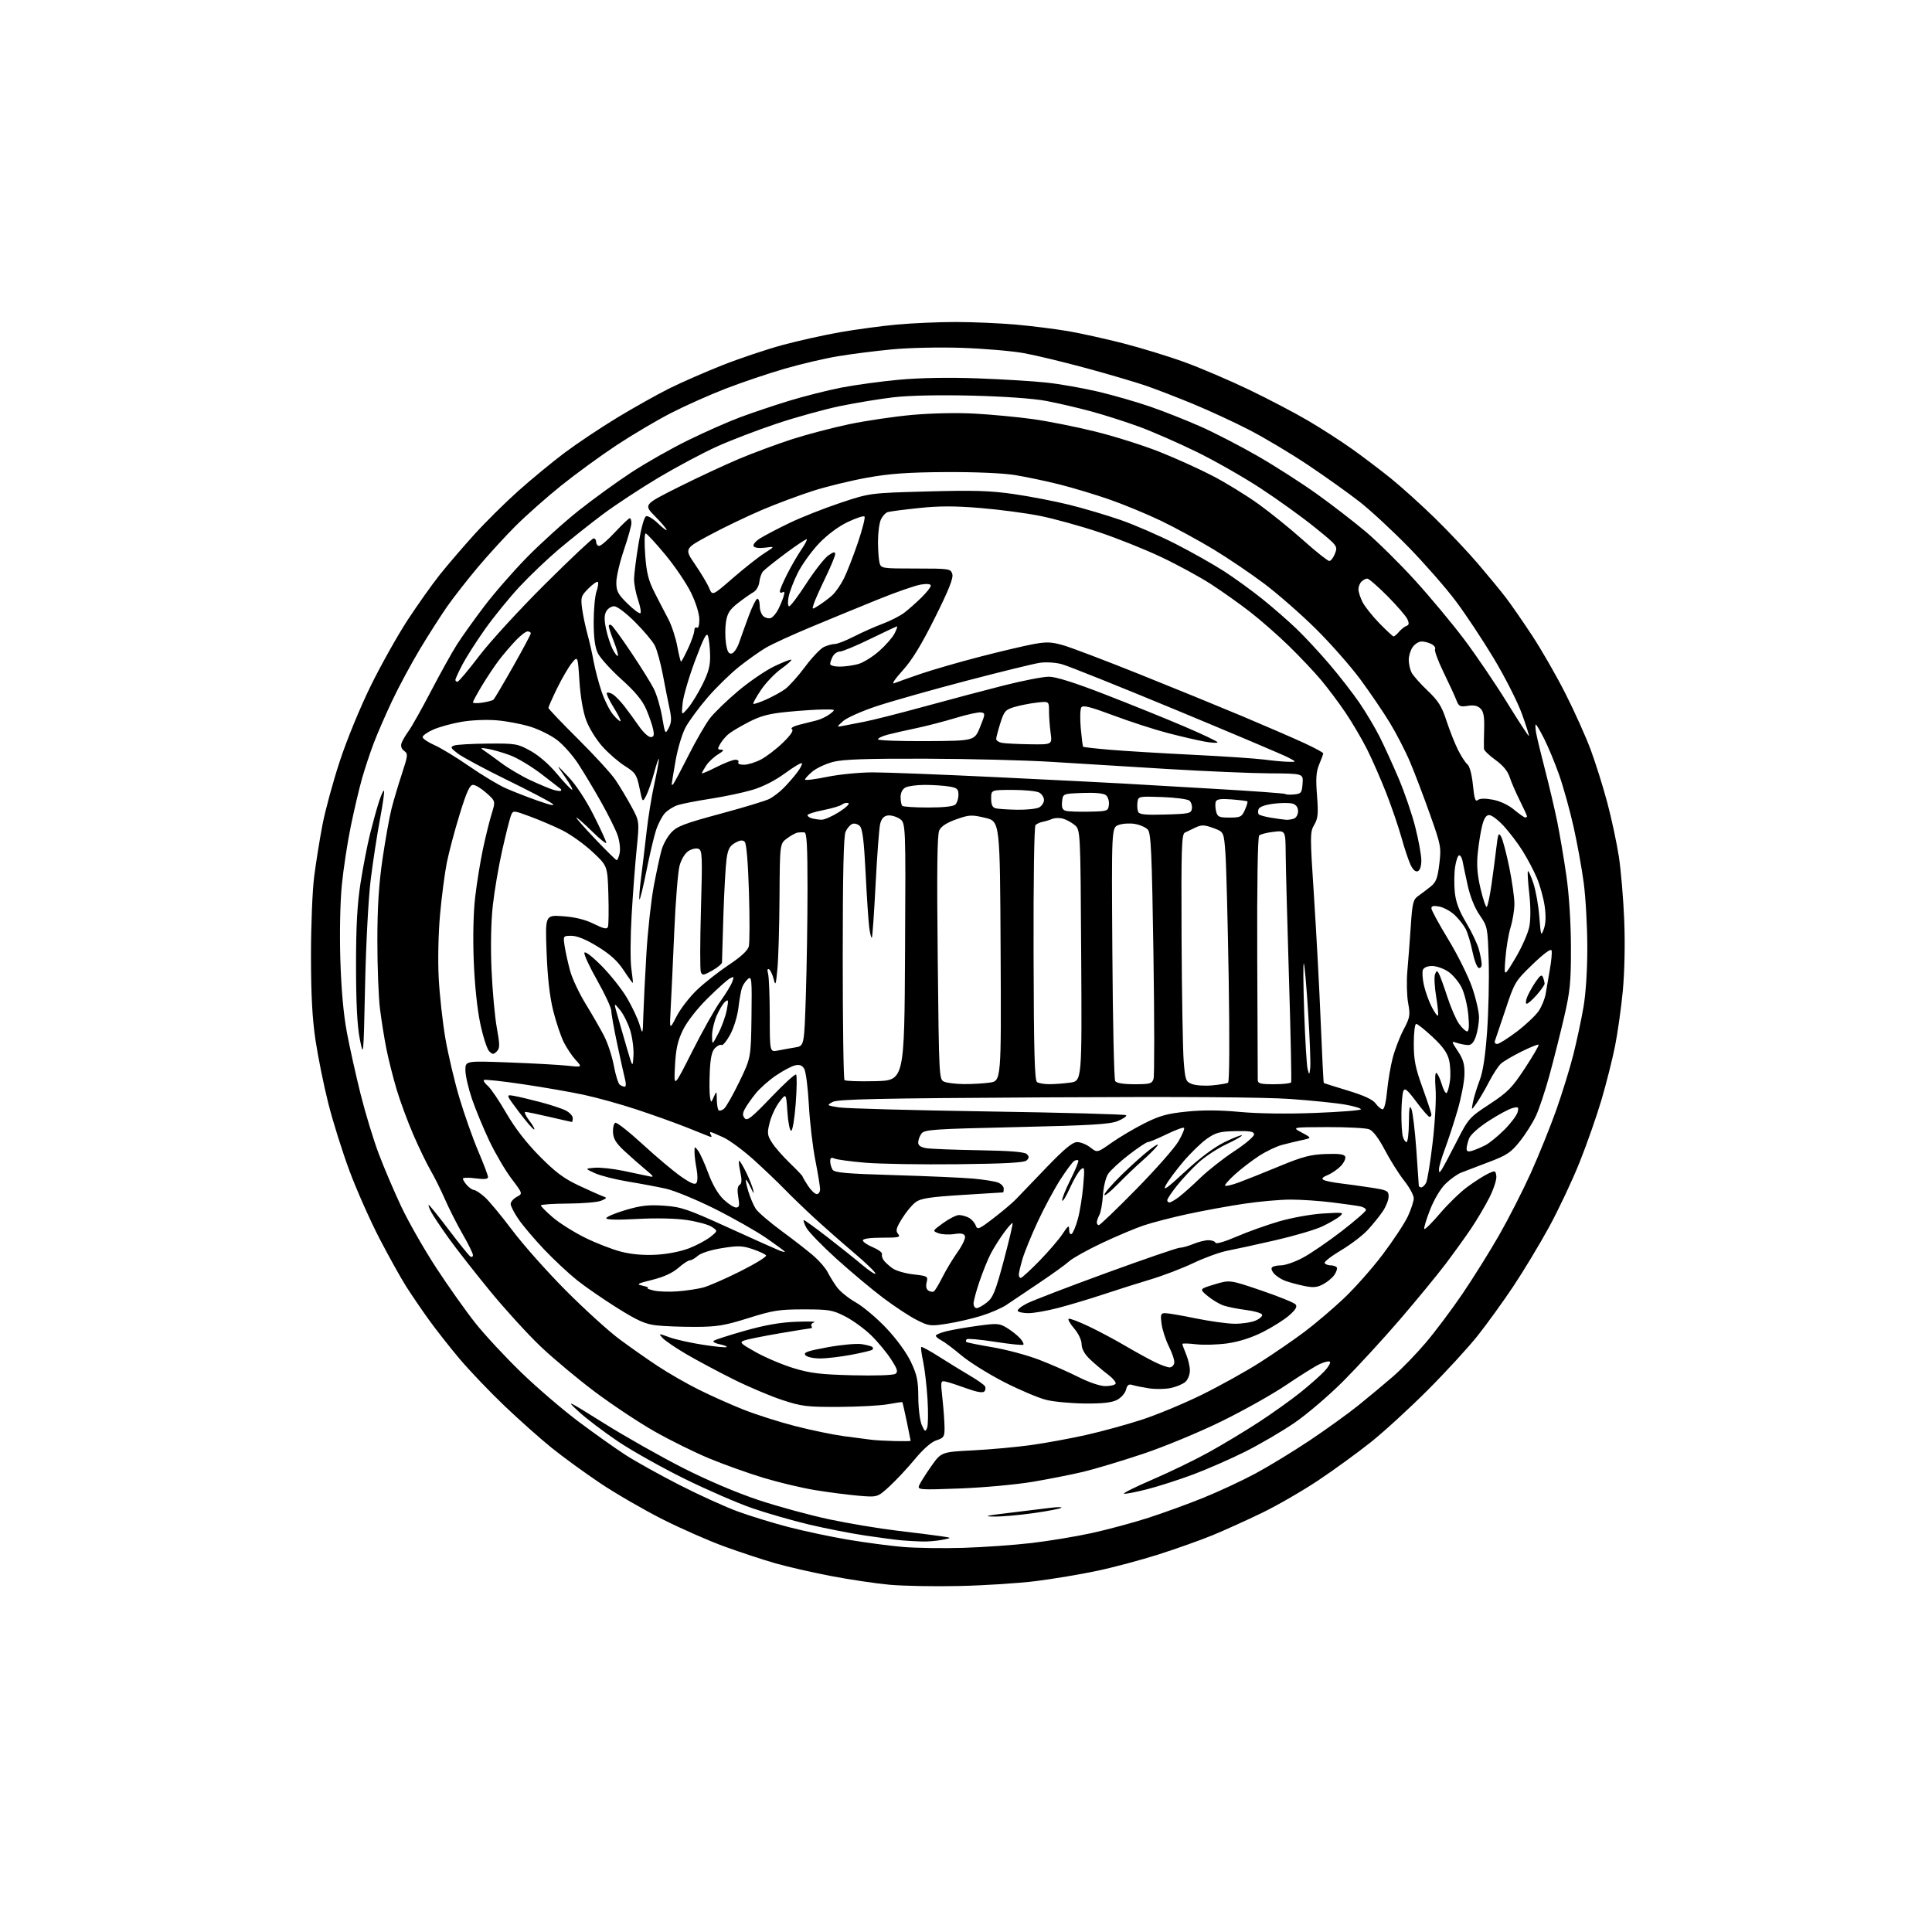 <?xml version="1.0" encoding="UTF-8" standalone="no"?>
<svg 
  version="1.1" 
  xmlns="http://www.w3.org/2000/svg" 
  xmlns:xlink="http://www.w3.org/1999/xlink" 
  xmlns:svg="http://www.w3.org/2000/svg"
  xmlns:rdf="http://www.w3.org/1999/02/22-rdf-syntax-ns#"
  xmlns:cc="http://creativecommons.org/ns#"
  xmlns:dc="http://purl.org/dc/elements/1.1/"
  viewBox="0 0 768 768"
  width="768"
  height="768"
>
<style>svg {background-color: white; }</style>"
<path stroke="none" fill="black" fill-rule="evenodd" d="M381.50,630.46C371.60,630.69 359.00,630.46 353.50,629.95C348.00,629.44 337.55,627.88 330.27,626.48C322.99,625.09 313.09,622.82 308.27,621.45C303.45,620.07 294.39,617.09 288.14,614.82C281.89,612.56 270.70,607.64 263.28,603.89C255.86,600.14 244.77,593.72 238.64,589.62C232.51,585.51 223.82,579.19 219.32,575.56C214.81,571.93 206.33,564.38 200.45,558.77C194.58,553.16 186.54,544.73 182.59,540.04C178.64,535.34 173.15,528.35 170.39,524.50C167.62,520.65 163.64,514.80 161.53,511.50C159.42,508.20 154.66,499.65 150.94,492.50C147.22,485.35 141.82,473.20 138.95,465.50C136.08,457.80 132.27,445.65 130.48,438.50C128.68,431.35 126.41,420.10 125.42,413.50C124.13,404.86 123.63,395.48 123.62,380.00C123.61,368.18 124.18,354.00 124.88,348.50C125.58,343.00 127.06,333.77 128.16,328.00C129.26,322.23 132.38,310.75 135.10,302.50C137.90,294.00 143.24,281.00 147.44,272.50C151.50,264.25 158.07,252.55 162.02,246.50C165.98,240.45 171.73,232.35 174.79,228.50C177.86,224.65 184.00,217.49 188.44,212.58C192.87,207.68 200.78,199.84 206.00,195.18C211.22,190.51 219.55,183.65 224.50,179.94C229.45,176.23 238.88,169.94 245.45,165.96C252.03,161.98 261.32,156.78 266.10,154.39C270.89,152.01 280.36,147.87 287.15,145.18C293.94,142.49 304.68,138.89 311.00,137.17C317.32,135.46 327.68,133.15 334.00,132.05C340.32,130.94 350.45,129.58 356.50,129.02C362.55,128.46 373.12,128.00 380.00,128.00C386.88,128.01 397.68,128.48 404.00,129.05C410.32,129.62 419.54,130.78 424.49,131.62C429.43,132.46 439.33,134.65 446.49,136.48C453.65,138.32 464.68,141.70 471.01,144.01C477.33,146.31 488.80,151.22 496.50,154.91C504.20,158.61 514.83,164.18 520.12,167.30C525.41,170.41 533.28,175.49 537.62,178.59C541.95,181.68 548.88,186.93 553.00,190.26C557.12,193.59 564.93,200.63 570.34,205.91C575.75,211.18 583.50,219.39 587.56,224.14C591.62,228.89 596.61,234.95 598.64,237.61C600.67,240.27 605.36,247.04 609.05,252.65C612.75,258.26 618.70,268.62 622.27,275.68C625.85,282.73 630.36,292.77 632.31,298.00C634.25,303.23 637.22,312.68 638.91,319.00C640.60,325.32 642.67,335.00 643.52,340.50C644.36,346.00 645.33,357.48 645.66,366.00C646.03,375.32 645.79,386.48 645.08,394.00C644.42,400.88 643.02,410.77 641.97,416.00C640.92,421.23 638.51,430.74 636.63,437.15C634.74,443.56 630.84,454.70 627.96,461.91C625.08,469.12 619.63,480.69 615.86,487.62C612.08,494.55 605.64,505.23 601.55,511.36C597.46,517.49 591.07,526.33 587.36,531.00C583.64,535.67 574.73,545.38 567.55,552.57C560.37,559.76 550.22,569.06 545.00,573.23C539.77,577.40 530.39,584.23 524.14,588.40C517.90,592.57 507.78,598.42 501.65,601.39C495.52,604.36 486.68,608.36 482.00,610.28C477.32,612.20 467.75,615.61 460.72,617.86C453.68,620.10 442.60,623.07 436.07,624.44C429.55,625.82 418.66,627.65 411.86,628.50C405.06,629.36 391.40,630.24 381.50,630.46zM383.00,615.29C390.98,615.04 403.12,614.18 410.00,613.38C416.88,612.58 427.68,610.80 434.00,609.41C440.32,608.03 450.45,605.30 456.50,603.35C462.55,601.39 472.45,597.79 478.50,595.33C484.55,592.88 493.77,588.58 499.00,585.77C504.23,582.97 513.90,577.08 520.50,572.68C527.10,568.27 535.88,561.95 540.00,558.63C544.12,555.31 550.30,550.16 553.73,547.19C557.16,544.22 563.07,538.12 566.86,533.64C570.66,529.16 577.24,520.37 581.49,514.10C585.74,507.83 592.25,497.41 595.95,490.94C599.65,484.48 605.30,473.41 608.49,466.35C611.68,459.28 616.24,447.99 618.63,441.26C621.01,434.52 624.07,424.62 625.42,419.26C626.77,413.89 628.58,405.45 629.43,400.50C630.39,395.01 630.99,385.64 630.98,376.50C630.97,368.25 630.33,356.76 629.56,350.97C628.79,345.18 626.96,335.09 625.49,328.55C624.02,322.01 621.46,312.80 619.80,308.08C618.13,303.36 615.47,296.91 613.87,293.75C612.28,290.59 610.76,288.00 610.51,288.00C610.26,288.00 610.31,289.46 610.62,291.25C610.93,293.04 612.52,299.63 614.15,305.90C615.78,312.17 617.95,321.40 618.98,326.40C620.00,331.41 621.65,341.12 622.64,348.00C623.75,355.73 624.44,366.61 624.47,376.50C624.50,390.54 624.16,393.97 621.72,404.50C620.19,411.10 617.57,421.45 615.92,427.50C614.26,433.55 611.86,440.75 610.60,443.50C609.34,446.25 606.46,450.82 604.20,453.66C600.62,458.16 599.04,459.22 591.80,461.95C587.23,463.68 582.28,465.57 580.80,466.15C579.31,466.73 576.55,468.70 574.66,470.54C572.61,472.53 570.11,476.73 568.45,480.95C566.93,484.83 565.91,488.25 566.20,488.53C566.49,488.82 569.32,486.00 572.49,482.28C575.66,478.55 580.56,473.81 583.38,471.75C586.20,469.68 589.85,467.35 591.50,466.57C594.38,465.21 594.51,465.25 594.82,467.57C594.99,468.90 593.73,472.75 592.02,476.13C590.30,479.50 587.04,485.01 584.77,488.38C582.50,491.75 577.92,498.10 574.60,502.50C571.27,506.90 563.14,516.79 556.52,524.49C549.91,532.18 539.77,543.21 534.00,549.00C528.23,554.79 519.41,562.31 514.41,565.71C509.41,569.11 500.65,574.22 494.94,577.08C489.23,579.93 479.99,583.98 474.41,586.08C468.83,588.17 460.56,590.84 456.03,591.99C451.50,593.15 447.34,593.95 446.80,593.77C446.26,593.59 451.37,591.05 458.16,588.13C464.94,585.21 475.00,580.34 480.50,577.30C486.00,574.26 494.95,568.87 500.39,565.32C505.83,561.77 513.25,556.47 516.89,553.55C520.53,550.63 524.82,546.84 526.43,545.13C528.04,543.42 529.04,541.71 528.66,541.33C528.29,540.95 526.42,541.39 524.51,542.29C522.60,543.20 516.65,546.93 511.27,550.57C505.90,554.21 494.30,560.72 485.50,565.03C476.60,569.39 462.79,575.11 454.38,577.92C446.07,580.70 435.49,583.88 430.88,585.00C426.27,586.11 417.10,587.93 410.50,589.04C403.90,590.15 390.89,591.34 381.58,591.69C365.68,592.29 364.70,592.22 365.34,590.56C365.71,589.59 367.85,586.18 370.09,582.99C374.15,577.19 374.15,577.19 386.83,576.54C393.80,576.18 404.23,575.23 410.00,574.42C415.77,573.60 425.52,571.82 431.65,570.44C437.79,569.07 447.69,566.36 453.65,564.43C459.62,562.50 470.35,558.06 477.50,554.55C484.65,551.05 495.11,545.24 500.75,541.65C506.39,538.05 514.40,532.55 518.56,529.42C522.71,526.30 529.71,520.36 534.10,516.22C538.49,512.09 545.52,504.16 549.70,498.60C553.89,493.05 558.37,486.25 559.65,483.50C560.93,480.75 561.98,477.53 561.99,476.34C562.00,475.15 560.28,472.00 558.18,469.34C556.08,466.68 552.63,461.20 550.51,457.16C548.02,452.42 545.81,449.50 544.26,448.91C542.95,448.41 535.49,448.02 527.68,448.04C513.50,448.09 513.50,448.09 517.50,450.23C521.50,452.37 521.50,452.37 517.50,453.22C515.30,453.69 511.72,454.56 509.54,455.14C507.36,455.73 503.31,457.67 500.54,459.46C497.77,461.25 493.48,464.53 491.00,466.76C488.52,468.98 486.73,471.04 487.01,471.33C487.29,471.62 489.77,471.03 492.51,470.02C495.25,469.01 502.49,466.12 508.59,463.59C517.75,459.80 520.95,458.95 526.96,458.74C532.25,458.54 534.38,458.83 534.75,459.79C535.03,460.51 534.25,462.17 533.03,463.47C531.80,464.77 529.46,466.40 527.81,467.08C525.70,467.95 525.21,468.53 526.16,469.05C526.90,469.45 529.98,470.07 533.00,470.43C536.02,470.79 541.54,471.55 545.25,472.13C551.47,473.10 552.00,473.37 552.00,475.64C552.00,477.00 550.94,479.66 549.65,481.56C548.36,483.47 545.66,486.80 543.65,488.97C541.65,491.13 536.86,494.78 533.01,497.06C529.16,499.35 526.26,501.62 526.57,502.11C526.87,502.60 527.96,503.00 529.00,503.00C530.04,503.00 531.11,503.38 531.40,503.84C531.68,504.30 531.23,505.65 530.40,506.84C529.56,508.04 527.52,509.71 525.86,510.57C523.44,511.82 521.91,511.93 518.13,511.12C515.55,510.57 512.28,509.67 510.87,509.14C509.46,508.61 507.56,507.42 506.65,506.50C505.73,505.59 505.24,504.43 505.55,503.92C505.86,503.41 507.49,503.00 509.17,503.00C510.85,503.00 514.76,501.65 517.86,499.99C520.96,498.34 527.89,493.60 533.25,489.47C538.61,485.33 543.00,481.52 543.00,480.99C543.00,480.47 541.99,479.82 540.75,479.56C539.51,479.30 534.45,478.58 529.50,477.97C524.55,477.35 517.12,476.85 513.00,476.86C508.88,476.86 500.55,477.60 494.50,478.51C488.45,479.41 478.38,481.25 472.13,482.60C465.88,483.95 458.01,485.99 454.64,487.12C451.27,488.26 443.79,491.41 438.01,494.14C432.24,496.86 426.39,500.12 425.01,501.38C423.63,502.64 418.23,506.53 413.00,510.03C407.77,513.53 401.97,517.44 400.10,518.70C398.23,519.97 393.73,521.93 390.10,523.05C386.47,524.18 380.35,525.59 376.50,526.19C369.83,527.23 369.24,527.16 364.36,524.68C361.55,523.26 355.56,519.32 351.07,515.93C346.58,512.55 338.20,505.53 332.45,500.34C326.71,495.15 321.32,489.58 320.48,487.95C319.64,486.33 319.22,485.00 319.54,485.00C319.87,485.00 324.05,488.02 328.82,491.71C333.59,495.40 339.86,500.40 342.75,502.83C345.64,505.26 348.00,506.79 348.00,506.24C348.00,505.69 344.08,501.92 339.30,497.87C334.51,493.82 327.43,487.57 323.55,484.00C319.67,480.43 314.48,475.41 312.00,472.85C309.52,470.29 304.07,465.08 299.87,461.26C295.67,457.45 290.17,453.36 287.63,452.17C285.10,450.98 282.77,450.00 282.45,450.00C282.14,450.00 282.21,450.53 282.61,451.17C283.07,451.92 282.83,452.13 281.91,451.74C281.14,451.41 276.90,449.72 272.50,447.98C268.10,446.24 259.32,443.11 253.00,441.02C246.68,438.93 237.22,436.30 232.00,435.19C226.78,434.07 215.84,432.17 207.70,430.97C199.55,429.76 192.65,429.02 192.35,429.32C192.05,429.61 192.77,430.68 193.94,431.68C195.11,432.68 198.41,437.55 201.27,442.50C204.69,448.42 209.22,454.27 214.49,459.61C220.73,465.92 224.16,468.49 230.00,471.23C234.12,473.16 238.40,475.07 239.50,475.47C241.39,476.16 241.37,476.26 239.00,477.29C237.62,477.90 231.66,478.41 225.75,478.44C219.84,478.47 215.00,478.80 215.00,479.17C215.00,479.54 217.14,481.68 219.75,483.93C222.36,486.17 228.10,489.79 232.50,491.97C236.90,494.15 243.38,496.67 246.91,497.57C251.16,498.65 255.88,499.05 260.91,498.77C265.40,498.52 270.75,497.46 274.00,496.18C277.02,494.99 280.82,492.95 282.44,491.65C285.37,489.29 285.37,489.29 282.90,487.67C281.55,486.78 277.07,485.57 272.97,484.97C268.46,484.31 260.64,484.15 253.25,484.56C245.50,484.99 241.00,484.88 241.00,484.27C241.00,483.73 244.44,482.27 248.63,481.02C254.73,479.21 257.80,478.86 263.88,479.28C270.76,479.74 273.26,480.59 289.50,487.99C299.40,492.50 308.51,496.58 309.75,497.07C310.99,497.55 312.00,497.79 312.00,497.60C312.00,497.41 308.71,494.98 304.70,492.20C300.68,489.43 291.42,484.17 284.10,480.51C276.79,476.86 268.04,473.26 264.66,472.51C261.27,471.76 254.45,470.48 249.50,469.67C244.55,468.85 238.70,467.37 236.50,466.36C232.50,464.53 232.50,464.53 236.37,464.20C238.49,464.01 243.67,464.57 247.87,465.44C252.06,466.30 256.62,467.26 258.00,467.58C260.16,468.07 259.95,467.69 256.50,464.83C254.30,463.01 250.55,459.70 248.17,457.49C244.87,454.42 243.80,452.66 243.67,450.09C243.58,448.23 244.00,446.54 244.62,446.32C245.23,446.10 250.18,450.01 255.62,455.01C261.05,460.01 267.89,465.74 270.81,467.76C274.79,470.50 276.32,471.10 276.91,470.14C277.35,469.43 277.34,466.98 276.90,464.68C276.45,462.38 276.08,459.38 276.08,458.00C276.06,455.61 276.13,455.59 277.50,457.40C278.29,458.44 280.12,462.49 281.57,466.40C283.22,470.87 285.45,474.70 287.58,476.75C289.45,478.54 291.69,480.00 292.57,480.00C293.90,480.00 294.05,479.28 293.48,475.88C293.00,473.06 293.17,471.52 294.00,471.00C294.91,470.44 294.97,469.08 294.23,465.64C293.69,463.11 293.55,461.22 293.91,461.45C294.27,461.67 295.52,463.80 296.68,466.18C297.84,468.55 299.06,471.62 299.39,473.00C299.82,474.81 299.57,474.60 298.49,472.25C297.67,470.46 296.79,469.00 296.54,469.00C296.30,469.00 296.71,471.05 297.46,473.55C298.22,476.05 299.55,479.19 300.43,480.53C301.31,481.87 305.96,485.85 310.76,489.39C315.57,492.92 321.32,497.40 323.55,499.35C325.78,501.30 328.23,504.16 329.00,505.70C329.77,507.24 331.42,509.91 332.66,511.63C333.91,513.36 337.31,516.11 340.22,517.75C343.13,519.40 348.60,524.01 352.36,528.00C356.44,532.32 360.38,537.73 362.10,541.38C364.52,546.50 365.01,548.81 365.04,555.50C365.07,559.90 365.69,564.85 366.43,566.50C367.60,569.14 367.85,569.28 368.53,567.65C368.95,566.63 369.02,561.46 368.70,556.15C368.37,550.84 367.58,544.11 366.95,541.18C366.32,538.26 365.99,535.68 366.21,535.45C366.44,535.23 369.74,537.03 373.56,539.47C377.38,541.90 382.83,545.25 385.67,546.91C388.51,548.57 391.15,550.43 391.53,551.05C391.91,551.67 391.79,552.61 391.25,553.15C390.63,553.77 388.20,553.35 384.39,551.96C381.15,550.77 377.45,549.56 376.18,549.27C373.85,548.74 373.85,548.74 374.65,556.12C375.09,560.18 375.46,565.30 375.47,567.49C375.50,571.12 375.20,571.58 372.26,572.54C370.21,573.21 367.04,575.98 363.67,580.05C360.73,583.60 356.18,588.46 353.57,590.86C348.81,595.22 348.81,595.22 341.15,594.56C336.94,594.19 329.23,593.20 324.00,592.34C318.77,591.49 309.55,589.29 303.50,587.46C297.45,585.63 287.77,582.17 282.00,579.78C276.22,577.39 266.43,572.56 260.24,569.04C254.04,565.53 243.36,558.43 236.49,553.28C229.61,548.12 219.88,539.98 214.85,535.20C209.82,530.41 200.82,520.54 194.85,513.27C188.88,505.99 181.48,496.54 178.41,492.27C175.34,487.99 172.17,483.26 171.38,481.75C170.59,480.24 170.17,479.00 170.44,479.00C170.71,479.00 174.31,483.47 178.45,488.93C182.58,494.39 186.43,499.15 186.98,499.49C187.54,499.84 188.00,499.57 188.00,498.91C188.00,498.24 186.20,494.57 183.99,490.74C181.78,486.92 178.60,480.66 176.92,476.83C175.24,473.00 172.64,467.76 171.13,465.18C169.63,462.61 166.54,456.23 164.28,451.00C162.02,445.77 159.03,437.68 157.64,433.00C156.25,428.32 154.43,421.12 153.61,417.00C152.78,412.88 151.63,405.69 151.05,401.03C150.47,396.37 150.00,384.22 150.01,374.03C150.01,360.62 150.58,351.63 152.05,341.50C153.18,333.80 154.79,324.80 155.63,321.50C156.47,318.20 158.33,311.95 159.76,307.62C162.17,300.28 162.24,299.65 160.66,298.49C159.57,297.70 159.20,296.58 159.63,295.38C160.00,294.34 161.28,292.15 162.49,290.50C163.69,288.85 167.71,281.68 171.43,274.56C175.14,267.44 179.77,259.14 181.71,256.10C183.65,253.07 188.49,246.29 192.47,241.04C196.45,235.78 204.16,226.95 209.60,221.41C215.05,215.87 224.22,207.58 230.00,202.99C235.78,198.40 245.22,191.55 251.00,187.77C256.77,183.99 266.90,178.25 273.50,175.02C280.10,171.78 289.32,167.70 294.00,165.95C298.68,164.19 307.45,161.24 313.50,159.38C319.55,157.53 329.00,155.14 334.50,154.07C340.00,153.00 350.35,151.59 357.50,150.94C365.70,150.19 377.15,149.99 388.50,150.40C398.40,150.76 410.77,151.51 416.00,152.08C421.23,152.64 430.45,154.26 436.50,155.68C442.55,157.11 451.91,159.80 457.31,161.67C462.70,163.54 471.67,167.09 477.25,169.56C482.82,172.03 493.03,177.31 499.94,181.28C506.84,185.25 517.44,192.05 523.49,196.38C529.55,200.72 538.29,207.47 542.93,211.38C547.56,215.30 556.28,223.90 562.30,230.50C568.32,237.10 577.15,247.69 581.94,254.04C586.72,260.39 594.42,271.72 599.05,279.23C603.68,286.73 607.60,292.73 607.76,292.57C607.93,292.41 606.67,288.43 604.97,283.73C603.27,279.03 598.27,269.18 593.87,261.84C589.47,254.50 582.66,244.22 578.74,239.00C574.83,233.78 566.42,224.16 560.06,217.63C553.70,211.11 544.90,202.95 540.50,199.50C536.10,196.06 526.87,189.47 519.99,184.87C513.12,180.27 502.54,173.96 496.49,170.84C490.45,167.73 480.32,163.06 474.00,160.46C467.68,157.86 459.35,154.65 455.50,153.32C451.65,151.99 441.13,148.89 432.12,146.43C423.11,143.98 411.86,141.26 407.12,140.40C402.38,139.54 391.30,138.58 382.50,138.28C373.39,137.97 361.33,138.24 354.50,138.89C347.90,139.52 338.23,140.75 333.00,141.63C327.77,142.50 318.23,144.74 311.79,146.61C305.34,148.48 294.86,152.02 288.49,154.48C282.12,156.94 272.32,161.32 266.70,164.20C261.09,167.08 251.32,172.86 245.00,177.04C238.68,181.22 228.80,188.43 223.04,193.06C217.29,197.69 209.19,204.85 205.04,208.99C200.90,213.12 194.10,220.55 189.94,225.50C185.78,230.45 180.33,237.43 177.82,241.00C175.32,244.57 170.43,252.22 166.95,258.00C163.48,263.77 158.49,273.05 155.87,278.61C153.24,284.16 149.92,291.81 148.49,295.61C147.06,299.40 144.99,305.65 143.90,309.50C142.81,313.35 140.81,321.82 139.47,328.33C138.12,334.84 136.51,345.42 135.88,351.83C135.21,358.68 134.97,370.94 135.29,381.50C135.65,393.30 136.55,403.29 137.91,410.50C139.05,416.55 141.50,427.57 143.36,435.00C145.22,442.43 148.43,453.00 150.50,458.50C152.57,464.00 156.61,473.49 159.49,479.60C162.36,485.70 168.66,496.73 173.48,504.10C178.30,511.47 185.30,521.34 189.04,526.04C192.78,530.73 200.94,539.51 207.17,545.54C213.40,551.58 223.68,560.39 230.00,565.13C236.32,569.87 244.77,575.86 248.76,578.43C252.76,581.01 262.43,586.38 270.26,590.38C278.09,594.38 288.55,599.12 293.50,600.91C298.45,602.71 307.45,605.47 313.50,607.04C319.55,608.62 330.12,610.86 337.00,612.03C343.88,613.19 353.77,614.50 359.00,614.94C364.23,615.38 375.02,615.54 383.00,615.29zM366.50,612.77C364.30,612.71 360.70,612.51 358.50,612.32C356.30,612.13 349.77,611.27 344.00,610.41C338.23,609.55 328.10,607.57 321.50,606.00C314.90,604.42 304.77,601.51 299.00,599.52C293.23,597.53 281.17,592.30 272.22,587.89C263.27,583.49 251.34,576.80 245.72,573.03C240.10,569.26 233.03,563.88 230.00,561.09C224.78,556.27 225.29,556.51 240.00,565.71C248.53,571.05 262.70,579.07 271.50,583.53C281.33,588.52 292.96,593.45 301.66,596.34C309.45,598.92 322.10,602.36 329.78,603.99C337.45,605.61 349.53,607.63 356.62,608.47C363.70,609.30 371.52,610.29 374.00,610.66C378.50,611.33 378.50,611.33 374.50,612.11C372.30,612.54 368.70,612.84 366.50,612.77zM395.00,602.86C390.75,602.79 392.00,602.47 400.50,601.47C406.55,600.76 413.98,599.85 417.00,599.45C420.02,599.05 422.24,599.01 421.92,599.36C421.59,599.71 416.64,600.67 410.92,601.48C405.19,602.30 398.02,602.92 395.00,602.86zM355.75,572.85C359.19,572.93 362.00,572.89 362.00,572.75C362.00,572.61 361.30,569.14 360.44,565.02C359.58,560.91 358.79,557.47 358.69,557.37C358.59,557.28 356.02,557.65 353.00,558.20C349.98,558.75 341.20,559.23 333.50,559.26C320.79,559.32 318.72,559.07 311.00,556.54C306.32,555.01 297.55,551.29 291.50,548.28C285.45,545.26 277.04,540.77 272.81,538.29C268.57,535.81 264.34,532.92 263.39,531.88C261.70,530.01 261.75,530.00 266.08,531.58C268.51,532.47 274.52,533.81 279.44,534.57C284.36,535.33 288.59,535.74 288.85,535.48C289.11,535.23 287.87,534.72 286.10,534.37C284.32,534.01 283.24,533.40 283.69,533.00C284.13,532.61 289.68,530.81 296.00,529.02C304.08,526.73 310.18,525.65 316.50,525.42C321.45,525.23 324.71,525.32 323.74,525.61C322.77,525.91 322.23,526.57 322.55,527.08C322.86,527.58 322.80,528.00 322.42,528.00C322.04,528.00 316.40,528.91 309.90,530.02C303.40,531.13 297.08,532.40 295.85,532.86C293.84,533.60 294.32,534.08 300.54,537.56C304.36,539.69 311.08,542.53 315.49,543.87C322.11,545.89 326.19,546.38 339.00,546.70C347.86,546.92 355.10,546.68 355.91,546.13C357.08,545.35 356.78,544.33 354.21,540.34C352.50,537.68 348.94,533.39 346.30,530.81C343.66,528.24 339.02,524.86 336.00,523.31C330.95,520.73 329.59,520.50 319.50,520.50C309.74,520.50 307.26,520.89 297.50,523.96C288.08,526.92 285.06,527.42 276.50,527.45C271.00,527.46 264.02,527.21 261.00,526.87C256.56,526.38 253.56,525.05 245.50,520.02C240.00,516.58 232.77,511.60 229.44,508.95C226.10,506.29 220.21,500.80 216.35,496.73C212.49,492.67 207.91,487.27 206.17,484.74C204.43,482.21 203.00,479.45 203.00,478.60C203.00,477.76 204.09,476.49 205.42,475.78C207.84,474.50 207.84,474.50 203.35,468.57C200.88,465.31 196.92,458.56 194.54,453.57C192.17,448.58 189.05,441.05 187.61,436.83C186.18,432.61 185.00,427.48 185.00,425.43C185.00,421.69 185.00,421.69 202.25,422.34C211.74,422.69 222.20,423.27 225.50,423.62C231.50,424.27 231.50,424.27 228.86,421.38C227.41,419.80 225.27,416.60 224.10,414.27C222.93,411.94 221.05,406.32 219.91,401.77C218.52,396.19 217.66,388.65 217.28,378.61C216.72,363.71 216.72,363.71 223.84,364.22C228.63,364.56 232.64,365.56 236.06,367.25C240.00,369.20 241.27,369.47 241.66,368.44C241.94,367.70 242.02,361.95 241.84,355.65C241.50,344.20 241.50,344.20 235.50,338.61C232.20,335.53 226.80,331.68 223.50,330.04C220.20,328.41 214.45,325.95 210.71,324.57C203.93,322.06 203.93,322.06 203.05,324.37C202.57,325.64 201.02,331.83 199.61,338.12C198.19,344.42 196.52,354.28 195.89,360.04C195.18,366.48 194.99,376.26 195.39,385.50C195.75,393.75 196.69,404.10 197.48,408.50C198.74,415.50 198.74,416.68 197.46,417.96C196.18,419.25 195.81,419.24 194.46,417.89C193.61,417.04 192.02,412.10 190.92,406.92C189.70,401.20 188.69,391.42 188.32,382.00C187.95,372.44 188.17,362.67 188.90,356.50C189.54,351.00 190.93,342.45 191.98,337.50C193.03,332.55 194.59,326.25 195.44,323.50C197.00,318.50 197.00,318.50 193.39,315.25C191.40,313.46 189.00,312.00 188.05,312.00C186.72,312.00 185.50,314.69 182.71,323.75C180.72,330.21 178.42,338.88 177.60,343.00C176.78,347.12 175.58,356.35 174.93,363.50C174.25,371.00 174.02,381.68 174.39,388.74C174.74,395.47 175.93,406.25 177.03,412.70C178.14,419.15 180.65,429.84 182.63,436.46C184.61,443.08 187.97,452.60 190.11,457.62C192.25,462.64 194.00,467.27 194.00,467.91C194.00,468.72 192.51,468.87 189.00,468.41C186.25,468.04 184.00,468.10 184.00,468.54C184.00,468.98 184.74,470.17 185.65,471.17C186.57,472.18 187.80,473.01 188.40,473.03C189.01,473.04 190.90,474.28 192.61,475.78C194.32,477.27 199.26,483.23 203.60,489.00C207.93,494.77 217.56,505.60 224.99,513.06C232.42,520.51 241.95,529.17 246.17,532.30C250.38,535.43 257.26,540.26 261.45,543.03C265.64,545.80 272.99,550.03 277.78,552.41C282.58,554.80 290.56,558.37 295.52,560.34C300.48,562.30 309.70,565.25 316.02,566.87C322.33,568.50 331.10,570.31 335.50,570.91C339.90,571.50 344.85,572.15 346.50,572.34C348.15,572.54 352.31,572.77 355.75,572.85zM431.30,557.91C425.91,557.87 419.02,557.23 416.00,556.50C412.98,555.78 405.45,552.60 399.27,549.45C393.10,546.29 385.45,541.53 382.27,538.87C379.10,536.20 375.49,533.49 374.25,532.85C373.01,532.21 372.00,531.35 372.00,530.96C372.00,530.56 373.91,529.76 376.25,529.18C378.59,528.61 384.23,527.63 388.79,527.01C396.48,525.97 397.33,526.04 400.36,527.91C402.16,529.03 404.46,530.85 405.48,531.97C406.49,533.09 407.08,534.25 406.80,534.54C406.51,534.83 401.47,534.31 395.60,533.40C389.73,532.49 384.64,532.02 384.30,532.37C383.95,532.72 383.86,533.20 384.11,533.44C384.35,533.68 389.04,534.63 394.52,535.55C400.01,536.47 408.32,538.70 413.00,540.50C417.68,542.29 424.73,545.39 428.67,547.38C432.86,549.50 437.30,551.00 439.36,551.00C441.30,551.00 443.14,550.58 443.46,550.06C443.78,549.54 442.37,547.86 440.33,546.31C438.28,544.76 435.12,542.08 433.30,540.35C431.11,538.26 429.99,536.24 429.96,534.35C429.94,532.68 428.69,530.06 426.93,528.01C425.29,526.09 424.35,524.38 424.85,524.22C425.34,524.05 428.84,525.38 432.62,527.17C436.40,528.95 442.88,532.39 447.00,534.81C451.12,537.23 456.52,540.20 459.00,541.42C461.48,542.63 464.17,543.60 464.99,543.56C465.80,543.53 466.62,542.75 466.79,541.83C466.97,540.91 466.03,537.99 464.70,535.33C463.37,532.67 462.04,528.59 461.74,526.25C461.25,522.49 461.42,522.00 463.19,522.00C464.29,522.00 469.76,522.93 475.34,524.08C480.93,525.22 487.85,526.18 490.73,526.21C493.60,526.24 497.33,525.69 499.01,524.99C500.70,524.30 501.91,523.23 501.71,522.61C501.50,522.00 498.69,521.17 495.46,520.76C492.24,520.35 488.20,519.56 486.49,519.00C484.79,518.44 481.89,516.72 480.06,515.19C476.72,512.40 476.72,512.40 482.78,510.57C488.85,508.73 488.85,508.73 501.42,513.01C508.34,515.37 514.46,517.85 515.02,518.53C515.76,519.42 515.06,520.62 512.47,522.89C510.51,524.61 505.79,527.59 501.98,529.51C497.56,531.74 492.49,533.36 487.98,534.00C484.09,534.55 478.45,534.72 475.45,534.37C472.45,534.01 470.00,533.96 470.00,534.24C470.00,534.52 470.68,536.37 471.50,538.35C472.32,540.32 473.00,543.23 473.00,544.81C473.00,546.40 472.21,548.41 471.24,549.29C470.26,550.17 467.68,551.27 465.49,551.74C463.29,552.21 459.40,552.28 456.84,551.90C454.28,551.51 451.29,550.91 450.21,550.57C448.68,550.08 448.09,550.51 447.60,552.45C447.25,553.83 445.65,555.65 444.04,556.48C441.95,557.56 438.25,557.98 431.30,557.91zM326.03,540.00C323.29,540.00 320.78,539.44 320.15,538.68C319.27,537.62 321.01,537.01 329.01,535.55C334.48,534.55 340.59,534.00 342.60,534.32C344.61,534.65 346.49,535.16 346.79,535.46C347.09,535.76 347.10,536.23 346.81,536.52C346.53,536.81 342.81,537.71 338.56,538.52C334.30,539.33 328.67,540.00 326.03,540.00zM408.87,522.00C406.81,522.00 404.88,521.61 404.58,521.13C404.28,520.65 405.94,519.29 408.27,518.12C410.60,516.94 424.82,511.48 439.87,505.99C454.93,500.50 468.04,496.00 469.00,496.00C469.97,496.00 472.37,495.32 474.35,494.50C476.32,493.68 479.04,493.00 480.38,493.00C481.73,493.00 482.99,493.46 483.18,494.03C483.37,494.61 486.96,493.57 491.51,491.59C495.90,489.69 503.55,486.95 508.50,485.51C513.48,484.06 521.30,482.66 526.00,482.38C534.06,481.89 534.40,481.95 532.50,483.55C531.40,484.47 528.25,486.28 525.50,487.57C522.75,488.86 514.42,491.31 507.00,493.01C499.57,494.72 491.02,496.58 488.00,497.16C484.98,497.74 478.90,499.93 474.50,502.03C470.10,504.13 462.45,507.06 457.50,508.55C452.55,510.03 444.00,512.74 438.50,514.57C433.00,516.40 424.93,518.81 420.56,519.94C416.20,521.08 410.93,522.00 408.87,522.00zM388.25,520.00C388.94,519.99 390.78,518.97 392.34,517.71C394.76,515.78 395.76,513.28 399.04,500.99C401.15,493.05 402.72,486.38 402.52,486.18C402.31,485.98 400.72,487.77 398.98,490.16C397.24,492.55 394.90,496.29 393.77,498.48C392.64,500.67 390.66,505.59 389.36,509.41C388.06,513.23 387.00,517.17 387.00,518.18C387.00,519.18 387.56,520.00 388.25,520.00zM269.50,513.32C272.80,513.06 277.28,512.39 279.45,511.83C281.63,511.27 288.28,508.37 294.24,505.38C300.20,502.39 304.84,499.55 304.54,499.06C304.24,498.58 301.86,497.46 299.25,496.57C295.17,495.18 293.45,495.12 287.00,496.15C282.61,496.85 278.64,498.11 277.44,499.17C276.30,500.18 274.85,501.00 274.22,501.00C273.59,501.00 271.52,502.36 269.64,504.01C267.38,505.99 263.85,507.62 259.35,508.74C253.16,510.28 252.79,510.51 255.50,511.10C257.15,511.47 258.05,511.88 257.50,512.01C256.95,512.15 258.07,512.61 260.00,513.03C261.93,513.46 266.20,513.59 269.50,513.32zM371.22,513.36C371.67,513.09 373.21,510.53 374.64,507.68C376.07,504.83 378.79,500.32 380.69,497.65C382.59,494.98 383.89,492.17 383.59,491.39C383.20,490.35 382.03,490.13 379.28,490.56C377.20,490.88 374.40,490.73 373.05,490.23C370.61,489.31 370.62,489.29 374.95,486.15C377.34,484.42 380.16,483.00 381.22,483.00C382.27,483.00 384.03,483.48 385.12,484.07C386.22,484.65 387.45,486.03 387.85,487.13C388.53,488.97 389.08,488.75 395.05,484.16C398.60,481.43 402.56,478.08 403.86,476.71C405.16,475.34 410.61,469.67 415.96,464.11C423.23,456.57 426.34,454.00 428.22,454.00C429.60,454.00 431.95,454.96 433.45,456.14C436.17,458.28 436.17,458.28 441.85,454.27C444.98,452.06 450.85,448.59 454.90,446.55C460.94,443.51 463.95,442.67 471.73,441.88C478.18,441.22 484.93,441.26 492.85,442.01C500.02,442.68 511.53,442.84 522.75,442.41C532.79,442.03 541.00,441.38 541.00,440.96C541.00,440.55 538.19,439.71 534.75,439.10C531.31,438.48 521.52,437.48 513.00,436.87C502.68,436.13 470.07,435.91 415.48,436.22C348.65,436.59 333.01,436.93 330.98,438.05C328.55,439.39 328.60,439.43 333.50,440.21C336.25,440.64 362.91,441.37 392.74,441.82C422.57,442.28 447.28,442.95 447.64,443.31C448.01,443.68 446.56,444.70 444.43,445.59C441.25,446.92 434.08,447.36 404.07,448.04C370.96,448.79 367.45,449.03 366.29,450.62C365.58,451.59 365.00,453.18 365.00,454.15C365.00,455.36 366.01,456.07 368.25,456.43C370.04,456.71 379.47,457.08 389.22,457.24C401.58,457.45 407.31,457.91 408.17,458.77C409.14,459.74 409.14,460.26 408.15,461.25C407.23,462.17 400.00,462.58 380.70,462.80C366.29,462.96 349.77,462.69 344.00,462.20C338.23,461.72 332.71,460.97 331.75,460.55C330.43,459.98 330.00,460.25 330.02,461.64C330.02,462.66 330.45,464.16 330.96,464.97C331.71,466.16 336.39,466.57 355.70,467.14C368.79,467.52 382.86,468.15 386.96,468.52C391.07,468.90 395.45,469.60 396.71,470.08C397.97,470.56 399.00,471.64 399.00,472.48C399.00,473.31 398.89,474.00 398.75,474.00C398.61,474.01 391.30,474.46 382.50,475.01C369.65,475.82 366.01,476.38 364.00,477.86C362.62,478.87 360.20,481.78 358.62,484.33C356.24,488.16 355.95,489.24 356.99,490.49C358.09,491.82 357.32,492.00 350.62,492.00C345.86,492.00 343.00,492.40 343.00,493.07C343.00,493.67 344.80,494.90 347.00,495.82C349.20,496.75 350.82,497.97 350.61,498.54C350.40,499.11 350.73,500.26 351.36,501.09C351.99,501.91 353.59,503.35 354.93,504.27C356.27,505.19 359.97,506.24 363.17,506.60C368.73,507.23 368.95,507.36 368.35,509.74C367.96,511.31 368.22,512.52 369.07,513.04C369.80,513.50 370.77,513.64 371.22,513.36zM405.78,508.00C406.20,508.00 409.52,504.96 413.15,501.25C416.77,497.54 420.92,492.71 422.37,490.52C424.62,487.11 425.00,486.87 425.00,488.83C425.00,490.09 425.44,490.84 425.99,490.51C426.53,490.17 427.63,487.56 428.43,484.70C429.23,481.84 430.20,475.91 430.58,471.51C431.22,464.18 431.14,463.64 429.64,464.88C428.74,465.63 426.79,468.95 425.30,472.27C423.81,475.58 422.44,477.81 422.24,477.23C422.05,476.65 423.52,472.93 425.51,468.98C427.50,465.03 428.90,461.57 428.63,461.30C428.36,461.02 427.61,461.12 426.97,461.52C426.33,461.91 423.88,465.22 421.52,468.87C419.17,472.52 415.15,479.97 412.61,485.42C410.06,490.88 407.31,497.60 406.49,500.35C405.67,503.11 405.00,505.96 405.00,506.68C405.00,507.41 405.35,508.00 405.78,508.00zM436.82,487.00C437.28,487.00 443.95,480.59 451.65,472.75C459.36,464.91 466.92,456.34 468.45,453.70C469.99,451.07 470.99,448.66 470.68,448.34C470.37,448.03 467.24,449.18 463.73,450.89C460.22,452.60 456.87,454.00 456.30,454.00C455.73,454.00 452.31,456.28 448.71,459.06C445.10,461.85 441.40,465.27 440.48,466.68C439.56,468.08 438.64,471.88 438.43,475.12C438.23,478.36 437.60,481.88 437.03,482.94C436.46,484.00 436.00,485.35 436.00,485.93C436.00,486.52 436.37,487.00 436.82,487.00zM464.87,478.00C465.34,478.00 467.03,477.03 468.62,475.84C470.20,474.65 474.04,471.23 477.14,468.23C480.24,465.24 486.31,460.46 490.64,457.62C494.96,454.79 498.50,451.80 498.50,450.98C498.50,449.80 497.05,449.53 491.21,449.64C484.97,449.76 483.34,450.18 479.84,452.61C477.59,454.17 473.32,458.30 470.36,461.79C467.40,465.28 464.25,469.55 463.36,471.27C462.14,473.64 464.02,472.29 471.05,465.77C476.97,460.29 482.71,456.00 486.79,454.01C490.32,452.29 493.41,451.08 493.65,451.32C493.90,451.57 491.18,453.13 487.62,454.80C484.06,456.46 479.01,459.78 476.41,462.16C473.81,464.55 469.96,468.68 467.84,471.34C465.73,474.00 464.00,476.59 464.00,477.09C464.00,477.59 464.39,478.00 464.87,478.00zM444.25,470.81C441.36,473.76 439.00,475.63 439.00,474.96C439.00,474.29 442.04,470.76 445.76,467.12C449.48,463.48 454.54,458.93 457.01,457.02C459.48,455.10 460.83,454.43 460.02,455.52C459.21,456.61 456.51,459.29 454.02,461.47C451.53,463.65 447.14,467.85 444.25,470.81zM324.68,474.67C325.40,474.67 326.00,473.80 326.00,472.74C326.00,471.68 325.14,466.47 324.10,461.16C323.05,455.85 321.89,445.93 321.53,439.13C321.16,432.32 320.33,425.89 319.68,424.84C318.83,423.45 317.81,423.08 316.00,423.51C314.62,423.84 311.21,425.66 308.41,427.56C305.60,429.47 301.96,432.71 300.32,434.76C298.67,436.82 296.77,439.54 296.09,440.81C295.15,442.59 295.13,443.46 296.04,444.54C297.01,445.71 298.84,444.25 306.50,436.23C311.61,430.88 316.09,426.79 316.46,427.15C316.83,427.50 316.76,432.68 316.31,438.65C315.86,444.67 315.06,449.50 314.50,449.50C313.95,449.50 313.27,446.12 313.00,442.00C312.50,434.50 312.50,434.50 309.83,438.00C308.35,439.93 306.62,443.62 305.97,446.21C304.90,450.45 304.99,451.24 306.87,454.21C308.01,456.02 311.21,459.68 313.98,462.35C316.74,465.01 319.00,467.38 319.00,467.61C319.00,467.84 319.98,469.52 321.18,471.35C322.37,473.17 323.95,474.67 324.68,474.67zM564.96,472.00C565.50,472.00 566.36,471.20 566.88,470.22C567.41,469.24 568.60,461.92 569.52,453.97C570.47,445.83 570.97,436.53 570.66,432.73C570.34,428.73 570.49,426.18 571.03,426.52C571.53,426.83 572.47,428.85 573.12,431.01C573.77,433.17 574.63,434.73 575.03,434.48C575.44,434.23 576.04,432.11 576.37,429.76C576.70,427.42 576.56,423.70 576.05,421.50C575.37,418.56 573.64,416.11 569.52,412.25C566.43,409.36 563.48,407.00 562.95,407.00C562.43,407.00 562.00,410.55 562.00,414.88C562.00,421.38 562.61,424.46 565.50,432.43C567.42,437.75 569.00,442.53 569.00,443.05C569.00,443.57 568.66,443.99 568.25,443.98C567.84,443.97 565.48,441.26 563.02,437.97C559.37,433.10 558.40,432.31 557.84,433.74C557.45,434.71 557.12,438.65 557.08,442.50C557.05,446.35 557.30,450.51 557.63,451.75C557.96,452.99 558.63,454.00 559.12,454.00C559.60,454.00 560.03,450.51 560.06,446.25C560.11,440.35 560.35,439.06 561.07,440.86C561.59,442.15 562.46,449.35 563.00,456.86C563.54,464.36 563.99,470.84 563.99,471.25C564.00,471.66 564.43,472.00 564.96,472.00zM573.06,465.00C573.62,464.18 576.28,459.19 578.96,453.93C583.73,444.58 584.03,444.23 592.10,438.94C599.37,434.16 601.06,432.45 606.20,424.61C609.42,419.72 611.85,415.52 611.62,415.28C611.38,415.05 608.33,416.27 604.84,418.00C601.35,419.73 597.66,421.90 596.64,422.82C595.62,423.75 593.50,426.98 591.94,430.00C590.38,433.02 588.15,436.85 586.98,438.50C584.86,441.50 584.86,441.50 585.55,438.00C585.93,436.07 587.11,432.25 588.17,429.50C589.49,426.10 590.44,419.87 591.15,410.00C591.71,402.02 592.00,389.40 591.78,381.95C591.38,368.65 591.32,368.32 588.19,363.78C586.19,360.87 584.42,356.44 583.40,351.83C582.52,347.80 581.60,343.49 581.38,342.25C581.15,341.01 580.55,340.00 580.04,340.00C579.54,340.00 578.81,342.07 578.43,344.60C578.05,347.14 578.00,351.67 578.31,354.69C578.71,358.62 580.00,362.06 582.86,366.83C585.05,370.50 587.32,375.30 587.91,377.50C588.50,379.70 588.99,382.32 588.99,383.33C589.00,384.34 588.45,384.98 587.78,384.76C587.11,384.54 586.00,381.58 585.31,378.19C584.63,374.80 583.42,370.78 582.62,369.26C581.83,367.74 579.88,365.27 578.30,363.77C576.72,362.27 573.98,360.75 572.21,360.39C569.88,359.93 569.00,360.12 569.00,361.08C569.00,361.81 572.00,367.33 575.66,373.34C579.32,379.35 583.59,387.92 585.15,392.38C586.70,396.85 587.95,402.30 587.93,404.50C587.91,406.70 587.34,410.07 586.68,412.00C585.82,414.47 584.88,415.48 583.48,415.42C582.39,415.38 580.45,415.00 579.18,414.58C576.85,413.82 576.85,413.82 579.56,417.91C581.69,421.13 582.24,423.09 582.14,427.20C582.08,430.07 580.83,436.48 579.37,441.46C577.91,446.43 575.65,453.32 574.36,456.77C573.06,460.22 572.01,463.82 572.02,464.77C572.03,466.26 572.17,466.29 573.06,465.00zM585.25,457.44C586.49,457.06 588.81,456.08 590.40,455.27C592.00,454.46 595.41,451.69 597.98,449.12C600.55,446.55 602.92,443.40 603.26,442.13C603.80,440.05 603.60,439.88 601.26,440.47C599.83,440.83 595.58,443.12 591.81,445.56C587.77,448.17 584.55,451.05 583.98,452.56C583.44,453.97 583.00,455.81 583.00,456.63C583.00,457.73 583.61,457.95 585.25,457.44zM212.30,448.97C211.86,448.95 209.15,445.81 206.28,442.00C201.06,435.06 201.06,435.06 204.28,435.62C206.05,435.93 210.80,437.05 214.84,438.12C218.88,439.18 223.42,440.68 224.93,441.46C226.43,442.24 227.67,443.58 227.67,444.44C227.67,445.30 227.53,446.00 227.37,446.00C227.21,446.00 223.22,445.10 218.50,444.00C213.78,442.90 209.44,442.00 208.84,442.00C208.25,442.00 208.96,443.57 210.43,445.50C211.90,447.43 212.74,448.98 212.30,448.97zM287.81,440.74C288.64,440.06 291.38,435.23 293.91,430.00C298.50,420.50 298.50,420.50 298.73,404.15C298.93,389.35 298.80,387.92 297.37,389.11C296.50,389.83 295.44,391.34 295.02,392.46C294.59,393.58 293.93,397.20 293.55,400.50C293.15,403.88 291.73,408.56 290.28,411.22C288.87,413.82 287.32,415.70 286.85,415.41C286.37,415.11 285.20,415.66 284.24,416.61C282.97,417.89 282.41,420.41 282.15,425.97C281.96,430.16 282.00,434.69 282.23,436.04C282.65,438.50 282.65,438.50 283.76,436.00C284.84,433.58 284.88,433.61 284.94,437.08C284.97,439.05 285.30,440.96 285.66,441.32C286.02,441.69 286.99,441.42 287.81,440.74zM549.61,440.97C550.26,440.99 550.99,438.02 551.38,433.79C551.75,429.83 552.75,423.88 553.61,420.57C554.47,417.26 556.42,412.17 557.95,409.27C560.49,404.45 560.65,403.56 559.76,398.75C559.23,395.86 559.09,390.12 559.45,386.00C559.82,381.88 560.42,373.83 560.81,368.13C561.43,358.85 561.74,357.59 563.81,356.13C565.08,355.23 567.29,353.56 568.72,352.41C570.86,350.70 571.47,349.10 572.15,343.42C572.95,336.77 572.81,336.03 568.42,323.66C565.91,316.59 562.37,307.29 560.56,303.00C558.75,298.70 555.13,291.68 552.53,287.39C549.92,283.10 544.62,275.29 540.74,270.04C536.86,264.80 528.91,255.78 523.08,250.00C517.24,244.22 508.04,236.16 502.63,232.08C497.22,228.00 488.00,221.77 482.15,218.24C476.29,214.71 466.98,209.66 461.46,207.00C455.94,204.35 446.75,200.55 441.04,198.56C435.33,196.57 426.35,193.87 421.08,192.55C415.81,191.23 407.90,189.57 403.50,188.85C398.66,188.07 387.80,187.60 376.00,187.66C361.07,187.75 353.78,188.26 344.89,189.85C338.50,190.99 328.83,193.33 323.39,195.06C317.95,196.79 308.77,200.21 303.00,202.66C297.23,205.12 287.89,209.59 282.26,212.61C272.01,218.10 272.01,218.10 276.32,224.40C278.69,227.86 281.21,232.08 281.91,233.78C283.19,236.87 283.19,236.87 291.34,229.78C295.83,225.89 301.44,221.46 303.81,219.94C308.12,217.17 308.12,217.17 304.19,217.70C301.85,218.01 299.98,217.78 299.58,217.13C299.20,216.51 300.33,215.14 302.20,213.97C304.02,212.84 309.23,210.11 313.79,207.91C318.35,205.71 327.41,202.12 333.93,199.94C345.77,195.98 345.77,195.98 368.64,195.36C387.19,194.85 393.67,195.05 403.00,196.40C409.32,197.31 419.20,199.22 424.95,200.63C430.69,202.05 439.92,204.78 445.45,206.70C450.98,208.62 460.77,212.88 467.22,216.16C473.67,219.44 482.44,224.40 486.72,227.17C491.00,229.95 497.88,234.94 502.00,238.27C506.12,241.60 512.13,246.84 515.34,249.91C518.56,252.99 524.45,259.32 528.44,264.00C532.43,268.68 537.82,275.61 540.42,279.42C543.02,283.23 546.63,289.30 548.45,292.92C550.27,296.54 553.66,303.98 555.99,309.46C558.32,314.94 561.30,323.66 562.61,328.84C563.92,334.02 565.00,339.95 565.00,342.02C565.00,344.35 564.46,345.99 563.58,346.33C562.68,346.68 561.63,345.72 560.68,343.69C559.87,341.93 558.26,337.11 557.11,332.96C555.96,328.82 553.25,320.89 551.09,315.34C548.92,309.80 545.48,301.94 543.44,297.88C541.40,293.82 537.55,287.27 534.89,283.33C532.23,279.39 527.85,273.54 525.16,270.33C522.47,267.12 516.72,261.04 512.39,256.81C508.05,252.58 501.12,246.50 497.00,243.30C492.88,240.09 485.90,235.14 481.50,232.28C477.10,229.42 468.20,224.57 461.72,221.50C455.25,218.42 444.00,213.92 436.72,211.50C429.45,209.08 419.00,206.20 413.50,205.09C408.00,203.98 397.34,202.57 389.80,201.95C379.59,201.10 373.36,201.10 365.30,201.95C359.36,202.57 353.78,203.30 352.90,203.56C352.02,203.82 350.79,205.18 350.15,206.57C349.52,207.96 349.01,211.89 349.01,215.30C349.02,218.71 349.30,222.51 349.63,223.75C350.22,225.95 350.57,226.00 364.05,226.00C377.34,226.00 377.89,226.08 378.55,228.17C379.06,229.75 377.20,234.42 371.65,245.55C366.25,256.38 362.53,262.45 358.78,266.58C355.68,269.98 354.33,272.05 355.50,271.58C356.60,271.14 361.32,269.47 366.00,267.86C370.68,266.26 381.32,263.18 389.65,261.03C397.99,258.88 407.58,256.62 410.96,256.01C416.09,255.08 418.06,255.17 422.77,256.54C425.88,257.44 439.47,262.60 452.96,268.01C466.46,273.41 484.99,280.99 494.13,284.83C503.28,288.68 514.20,293.42 518.38,295.35C522.57,297.29 526.00,299.14 526.00,299.47C526.00,299.80 525.29,301.74 524.43,303.78C523.20,306.70 523.00,309.38 523.53,316.18C524.10,323.50 523.92,325.32 522.43,327.86C520.73,330.72 520.73,332.02 522.35,356.68C523.28,370.88 524.48,393.26 525.01,406.40C525.54,419.55 526.09,430.39 526.23,430.50C526.38,430.62 530.70,431.98 535.84,433.54C542.27,435.49 545.71,437.09 546.84,438.66C547.75,439.91 549.00,440.95 549.61,440.97zM248.36,431.98C248.83,431.99 248.90,430.76 248.51,429.25C248.12,427.74 246.72,421.44 245.40,415.25C244.08,409.06 243.00,403.01 243.00,401.81C243.00,400.61 240.49,395.20 237.43,389.78C234.36,384.37 232.06,379.39 232.31,378.72C232.57,378.01 235.45,380.22 239.19,384.00C242.72,387.58 247.25,393.30 249.26,396.73C251.27,400.15 253.49,404.88 254.21,407.23C255.50,411.50 255.50,411.50 255.74,403.50C255.87,399.10 256.42,388.07 256.96,379.00C257.50,369.93 258.84,357.77 259.93,352.00C261.03,346.23 262.42,339.79 263.03,337.70C263.63,335.60 265.33,332.57 266.81,330.96C269.10,328.47 272.04,327.35 286.34,323.49C295.61,321.00 304.39,318.33 305.86,317.57C307.34,316.81 309.83,314.91 311.40,313.34C312.97,311.78 315.39,309.03 316.77,307.22C318.15,305.42 319.03,303.70 318.74,303.40C318.44,303.11 315.40,304.92 311.98,307.44C308.13,310.27 303.24,312.76 299.13,313.98C295.48,315.07 288.00,316.65 282.50,317.50C277.00,318.35 271.10,319.50 269.40,320.05C267.69,320.61 265.39,322.06 264.28,323.28C263.18,324.50 261.60,327.52 260.79,330.00C259.97,332.48 258.25,339.78 256.96,346.23C255.67,352.68 254.43,357.76 254.20,357.53C253.97,357.30 254.26,353.37 254.85,348.81C255.43,344.24 256.42,336.00 257.04,330.50C257.65,325.00 259.02,316.57 260.08,311.76C261.14,306.95 261.96,302.45 261.91,301.76C261.86,301.07 261.04,303.43 260.08,307.00C259.12,310.57 257.68,314.75 256.87,316.28C255.41,319.06 255.41,319.06 254.21,313.23C253.10,307.89 252.62,307.16 248.41,304.50C245.89,302.91 241.86,299.42 239.47,296.75C237.07,294.08 234.18,289.44 233.06,286.42C231.78,283.02 230.75,277.09 230.34,270.80C229.68,260.67 229.68,260.67 227.30,263.58C225.99,265.19 223.36,269.70 221.46,273.60C219.56,277.51 218.00,281.02 218.00,281.40C218.00,281.77 223.31,287.35 229.80,293.79C236.29,300.23 242.97,307.52 244.64,310.00C246.31,312.48 249.15,317.19 250.93,320.48C254.19,326.46 254.19,326.46 253.08,337.48C252.47,343.54 251.56,355.48 251.07,364.00C250.58,372.52 250.53,381.98 250.96,385.00C251.39,388.02 251.67,390.60 251.56,390.73C251.46,390.85 249.83,388.61 247.94,385.74C245.45,381.96 242.57,379.34 237.54,376.26C232.97,373.46 229.41,372.00 227.20,372.00C223.82,372.00 223.82,372.00 224.48,376.25C224.84,378.59 225.82,382.98 226.65,386.00C227.49,389.02 230.24,394.88 232.77,399.00C235.30,403.12 238.57,408.80 240.04,411.62C241.52,414.43 243.30,419.83 244.01,423.62C244.71,427.40 245.79,430.83 246.40,431.23C247.00,431.64 247.89,431.98 248.36,431.98zM275.17,417.96C279.20,409.96 284.21,401.04 286.30,398.13C288.40,395.22 290.53,391.74 291.04,390.39C291.87,388.21 291.77,388.05 290.14,388.93C289.13,389.47 285.13,393.05 281.26,396.88C277.06,401.04 273.12,406.09 271.50,409.41C269.37,413.76 268.68,416.87 268.31,423.73C267.84,432.50 267.84,432.50 275.17,417.96zM481.89,431.45C484.85,431.18 487.68,430.70 488.18,430.39C488.72,430.05 488.82,413.17 488.42,388.66C488.04,366.02 487.46,343.72 487.12,339.09C486.50,330.68 486.50,330.68 482.29,329.15C478.75,327.86 477.64,327.83 475.29,328.92C473.76,329.64 471.82,330.57 471.00,330.98C469.70,331.63 469.53,337.15 469.69,372.62C469.80,395.10 470.18,417.19 470.53,421.70C471.13,429.39 471.33,429.95 473.84,430.92C475.30,431.49 478.92,431.73 481.89,431.45zM383.11,430.94C386.20,430.97 390.81,430.71 393.37,430.36C398.02,429.73 398.02,429.73 397.76,378.11C397.50,326.50 397.50,326.50 391.62,325.10C386.20,323.82 385.29,323.86 380.12,325.70C376.34,327.04 374.13,328.48 373.37,330.09C372.55,331.83 372.38,345.92 372.76,380.83C373.27,428.84 373.29,429.17 375.39,430.02C376.55,430.49 380.02,430.90 383.11,430.94zM417.11,430.98C419.10,430.99 422.83,430.71 425.40,430.36C430.09,429.72 430.09,429.72 429.79,379.77C429.50,329.82 429.50,329.82 427.12,327.90C425.82,326.84 423.68,325.71 422.38,325.38C421.07,325.05 419.22,325.13 418.25,325.54C417.29,325.96 415.61,326.47 414.52,326.68C413.43,326.89 412.13,327.47 411.63,327.97C411.10,328.50 410.78,349.99 410.86,379.13C410.96,418.20 411.27,429.55 412.25,430.17C412.94,430.61 415.12,430.98 417.11,430.98zM450.99,431.00C457.15,431.00 457.94,430.78 458.55,428.85C458.92,427.66 458.91,405.27 458.51,379.10C457.90,339.21 457.54,331.23 456.30,329.82C455.49,328.90 453.15,327.86 451.12,327.52C449.08,327.18 446.16,327.37 444.63,327.95C441.85,329.01 441.85,329.01 442.18,378.75C442.35,406.11 442.86,429.06 443.31,429.75C443.83,430.55 446.59,431.00 450.99,431.00zM506.44,431.00C509.98,431.00 513.05,430.66 513.25,430.25C513.46,429.84 513.07,411.27 512.39,389.00C511.71,366.73 511.12,344.36 511.08,339.30C511.00,330.11 511.00,330.11 506.25,330.66C503.64,330.96 501.07,331.62 500.55,332.11C499.96,332.66 499.66,351.30 499.77,380.25C499.87,406.24 499.97,428.29 499.98,429.25C500.00,430.73 500.98,431.00 506.44,431.00zM347.95,429.78C359.50,429.50 359.50,429.50 359.77,378.29C360.05,327.08 360.05,327.08 357.58,325.46C356.23,324.57 354.10,323.99 352.87,324.17C351.32,324.40 350.39,325.44 349.88,327.50C349.47,329.15 348.66,339.91 348.07,351.42C347.48,362.92 346.81,372.53 346.57,372.76C346.34,372.99 345.88,371.23 345.55,368.84C345.23,366.45 344.57,356.69 344.10,347.15C343.46,334.30 342.86,329.43 341.79,328.37C341.00,327.57 339.66,327.19 338.81,327.52C337.96,327.84 336.76,329.23 336.14,330.60C335.34,332.35 335.00,347.35 335.00,380.88C335.00,407.16 335.31,428.98 335.70,429.36C336.08,429.75 341.59,429.93 347.95,429.78zM520.84,424.50C521.04,422.85 520.67,412.95 520.01,402.50C519.35,392.05 518.58,383.27 518.28,383.00C517.98,382.73 518.06,391.50 518.44,402.50C518.82,413.50 519.43,423.62 519.80,425.00C520.46,427.46 520.48,427.45 520.84,424.50zM251.81,419.70C251.98,417.06 251.41,412.56 250.55,409.70C249.68,406.84 247.85,403.15 246.48,401.50C243.99,398.50 243.99,398.50 245.40,403.50C246.17,406.25 247.86,412.10 249.15,416.50C251.50,424.50 251.50,424.50 251.81,419.70zM145.13,391.50C144.50,420.50 144.50,420.50 143.02,413.00C142.00,407.82 141.54,398.86 141.53,384.00C141.52,368.20 142.00,359.45 143.32,351.00C144.31,344.68 146.01,335.90 147.10,331.50C148.20,327.10 149.79,321.33 150.65,318.69C151.50,316.04 152.41,314.07 152.65,314.32C152.90,314.57 152.18,319.66 151.05,325.64C149.92,331.61 148.27,342.35 147.38,349.50C146.46,356.91 145.49,374.97 145.13,391.50zM309.25,417.60C311.04,417.24 314.12,416.69 316.09,416.37C319.69,415.79 319.69,415.79 320.34,395.65C320.70,384.57 321.00,365.49 321.00,353.25C321.00,336.18 320.71,330.97 319.75,330.88C319.06,330.82 317.87,330.85 317.11,330.96C316.34,331.07 314.43,332.10 312.86,333.27C310.00,335.38 310.00,335.38 309.87,356.44C309.80,368.02 309.43,380.88 309.05,385.00C308.44,391.55 308.25,392.09 307.55,389.23C307.10,387.43 306.28,385.67 305.71,385.32C305.06,384.92 304.92,385.56 305.33,387.09C305.68,388.42 305.98,395.97 305.99,403.88C306.00,418.25 306.00,418.25 309.25,417.60zM285.58,410.72C286.95,408.08 288.45,403.91 288.91,401.45C289.65,397.51 289.57,397.12 288.24,398.22C287.41,398.91 285.89,401.43 284.86,403.82C283.84,406.21 283.02,409.82 283.05,411.83C283.09,415.50 283.09,415.50 285.58,410.72zM595.14,414.99C595.89,414.99 599.42,412.76 603.00,410.05C606.58,407.34 610.49,403.63 611.70,401.81C612.91,399.99 614.14,396.93 614.44,395.00C614.75,393.07 615.49,388.71 616.10,385.31C616.71,381.90 617.01,378.53 616.77,377.81C616.49,376.99 613.66,379.08 609.23,383.35C602.31,390.03 602.05,390.46 598.44,401.35C596.40,407.48 594.52,413.06 594.26,413.75C594.00,414.44 594.40,415.00 595.14,414.99zM583.21,410.00C583.94,410.00 584.09,407.82 583.67,403.37C583.33,399.72 582.15,394.88 581.04,392.62C579.93,390.35 577.53,387.49 575.70,386.25C573.87,385.01 570.99,384.00 569.30,384.00C567.43,384.00 565.98,384.61 565.62,385.56C565.29,386.42 565.47,389.15 566.03,391.64C566.59,394.13 567.97,397.98 569.09,400.18C570.22,402.39 571.35,403.99 571.60,403.73C571.86,403.48 571.54,400.09 570.90,396.21C570.26,392.32 570.05,388.32 570.43,387.32C571.03,385.77 571.26,385.72 571.97,387.00C572.43,387.82 573.94,391.98 575.33,396.24C576.71,400.49 578.81,405.33 579.99,406.99C581.17,408.64 582.62,410.00 583.21,410.00zM268.96,404.00C270.51,400.97 274.20,396.21 277.16,393.41C280.12,390.61 285.80,386.15 289.79,383.50C294.59,380.31 297.25,377.83 297.67,376.18C298.01,374.81 298.04,365.15 297.72,354.72C297.37,342.90 296.73,335.33 296.04,334.64C295.23,333.83 294.21,333.94 292.22,335.05C290.07,336.26 289.37,337.57 288.82,341.43C288.44,344.11 287.87,354.22 287.56,363.90C287.25,373.58 287.00,381.98 287.00,382.57C287.00,383.15 285.25,384.62 283.11,385.82C279.62,387.78 279.15,387.84 278.59,386.37C278.25,385.48 278.27,374.24 278.64,361.40C279.25,340.17 279.16,338.00 277.65,337.42C276.73,337.07 274.93,337.47 273.63,338.32C272.25,339.23 270.80,341.64 270.12,344.18C269.49,346.56 268.54,358.40 268.02,370.50C267.50,382.60 266.86,396.32 266.60,401.00C266.13,409.50 266.13,409.50 268.96,404.00zM606.92,399.00C606.44,399.00 606.48,397.86 607.01,396.46C607.55,395.07 609.05,392.35 610.36,390.41C612.27,387.62 612.88,387.24 613.37,388.53C613.72,389.43 614.00,390.56 614.00,391.05C614.00,391.53 612.60,393.52 610.90,395.47C609.19,397.41 607.40,399.00 606.92,399.00zM602.45,380.76C604.98,376.50 607.46,370.88 607.95,368.26C608.49,365.40 608.47,360.15 607.90,355.11C607.37,350.50 607.14,346.53 607.37,346.30C607.61,346.06 608.59,348.25 609.55,351.15C610.51,354.05 611.58,360.04 611.91,364.46C612.49,372.06 612.59,372.32 613.69,369.30C614.48,367.14 614.59,364.19 614.03,360.22C613.57,356.98 612.16,351.90 610.90,348.92C609.63,345.94 607.04,341.06 605.15,338.07C603.26,335.08 599.91,330.69 597.73,328.32C595.54,325.94 592.96,324.00 591.99,324.00C590.76,324.00 589.92,325.27 589.17,328.25C588.58,330.59 587.80,335.47 587.43,339.09C586.94,343.91 587.24,347.74 588.55,353.30C589.54,357.48 590.64,360.72 591.00,360.50C591.37,360.27 592.21,356.36 592.87,351.79C593.53,347.23 594.41,340.57 594.82,337.00C595.48,331.34 595.72,330.77 596.73,332.59C597.37,333.73 598.82,339.21 599.95,344.74C601.08,350.28 602.00,356.81 602.00,359.25C602.00,361.69 601.32,365.89 600.49,368.59C599.66,371.29 598.73,376.88 598.42,381.00C597.84,388.50 597.84,388.50 602.45,380.76zM245.12,341.91C245.47,341.96 246.02,340.67 246.34,339.04C246.67,337.40 246.28,334.21 245.48,331.94C244.68,329.67 241.71,323.71 238.88,318.70C236.06,313.68 231.96,306.86 229.79,303.54C227.61,300.22 223.85,295.99 221.44,294.15C219.03,292.31 214.26,289.94 210.85,288.88C207.43,287.81 201.42,286.67 197.49,286.34C193.43,286.00 187.35,286.25 183.42,286.94C179.61,287.60 174.59,288.98 172.25,290.01C169.91,291.04 168.00,292.39 168.00,293.00C168.00,293.61 170.11,295.05 172.69,296.19C175.27,297.33 181.53,301.13 186.60,304.65C191.67,308.16 198.22,312.09 201.16,313.39C204.10,314.68 209.88,316.93 214.00,318.38C219.04,320.14 220.84,320.49 219.50,319.43C218.40,318.56 210.30,314.32 201.50,310.02C192.70,305.71 183.97,301.03 182.09,299.62C179.14,297.40 178.93,296.96 180.48,296.37C181.47,295.99 187.50,295.64 193.89,295.59C205.00,295.50 205.73,295.63 210.92,298.50C214.17,300.30 218.33,303.90 221.31,307.50C224.05,310.80 226.76,313.68 227.34,313.90C227.93,314.12 226.72,311.87 224.65,308.90C220.90,303.50 220.90,303.50 225.92,308.78C228.98,312.01 232.89,317.93 235.97,324.03C238.73,329.51 241.00,334.45 241.00,335.02C241.00,335.58 238.48,333.56 235.39,330.52C232.30,327.48 229.49,325.00 229.14,325.00C228.79,325.00 232.10,328.79 236.50,333.41C240.90,338.04 244.78,341.87 245.12,341.91zM326.50,325.86C327.60,325.92 330.75,324.55 333.50,322.82C336.25,321.09 337.92,319.48 337.22,319.24C336.51,319.01 335.39,319.26 334.72,319.81C334.05,320.36 330.69,321.36 327.25,322.04C323.81,322.71 321.00,323.62 321.00,324.06C321.00,324.49 321.79,325.06 322.75,325.31C323.71,325.56 325.40,325.81 326.50,325.86zM511.17,325.87C512.09,325.94 513.55,325.73 514.42,325.39C515.29,325.06 516.00,323.74 516.00,322.46C516.00,320.97 515.24,319.89 513.89,319.47C512.73,319.10 509.33,319.10 506.33,319.48C502.96,319.90 500.66,320.72 500.31,321.62C500.01,322.43 500.04,323.38 500.40,323.73C500.75,324.08 502.94,324.68 505.27,325.06C507.60,325.44 510.25,325.81 511.17,325.87zM488.77,325.00C493.10,325.00 493.63,324.73 494.87,321.94C495.61,320.26 496.06,318.74 495.86,318.57C495.66,318.39 492.87,318.04 489.66,317.78C485.35,317.44 483.68,317.67 483.30,318.66C483.02,319.40 483.07,321.13 483.41,322.50C483.97,324.73 484.56,325.00 488.77,325.00zM606.25,324.95C606.66,324.98 607.00,324.76 607.00,324.47C607.00,324.18 605.71,321.37 604.14,318.22C602.56,315.07 600.75,310.88 600.11,308.90C599.34,306.52 597.43,304.21 594.47,302.09C592.01,300.32 589.95,298.34 589.89,297.69C589.83,297.03 589.87,293.53 589.97,289.90C590.12,284.93 589.76,282.90 588.53,281.67C587.37,280.52 585.87,280.19 583.45,280.58C580.38,281.06 579.90,280.82 578.93,278.31C578.34,276.76 576.05,271.80 573.85,267.28C571.65,262.75 570.12,258.61 570.45,258.08C570.78,257.54 570.17,256.63 569.09,256.05C568.01,255.47 566.23,255.00 565.12,255.00C564.02,255.00 562.41,256.00 561.56,257.22C560.70,258.44 560.00,260.72 560.00,262.29C560.00,263.85 560.49,266.11 561.10,267.32C561.70,268.52 564.56,271.75 567.45,274.50C571.76,278.60 573.12,280.76 574.99,286.50C576.25,290.35 578.31,295.55 579.56,298.06C580.82,300.57 582.51,303.18 583.32,303.85C584.22,304.59 585.08,307.86 585.51,312.08C586.05,317.49 586.49,318.84 587.45,318.04C588.27,317.36 590.35,317.31 593.42,317.89C596.26,318.42 599.62,319.99 601.82,321.83C603.85,323.52 605.84,324.92 606.25,324.95zM463.23,323.79C472.77,323.52 473.52,323.35 473.80,321.41C473.96,320.26 473.51,318.84 472.80,318.26C472.08,317.67 467.23,317.03 462.00,316.84C452.70,316.51 452.49,316.55 452.17,318.82C451.99,320.10 452.09,321.80 452.40,322.61C452.86,323.79 454.96,324.02 463.23,323.79zM433.00,322.65C440.28,322.50 440.51,322.42 440.80,319.91C440.97,318.49 440.45,316.79 439.65,316.12C438.71,315.34 435.41,315.02 430.34,315.21C422.50,315.50 422.50,315.50 422.19,318.67C421.96,321.03 422.34,321.95 423.69,322.32C424.69,322.59 428.88,322.74 433.00,322.65zM404.32,321.88C408.06,321.95 412.00,321.53 413.07,320.96C414.13,320.40 415.00,319.06 415.00,318.00C415.00,316.94 414.13,315.60 413.07,315.04C412.00,314.47 407.28,314.00 402.57,314.00C394.00,314.00 394.00,314.00 394.00,317.43C394.00,319.85 394.51,320.99 395.75,321.31C396.71,321.56 400.57,321.82 404.32,321.88zM368.97,321.00C375.13,321.00 379.03,320.57 379.80,319.80C380.46,319.14 381.00,317.40 381.00,315.93C381.00,313.62 380.49,313.18 377.25,312.64C375.19,312.30 370.88,312.02 367.68,312.01C364.49,312.00 361.00,312.47 359.93,313.04C358.73,313.68 358.00,315.13 358.00,316.87C358.00,318.41 358.30,319.97 358.67,320.33C359.03,320.70 363.67,321.00 368.97,321.00zM514.46,315.80C517.23,315.53 517.53,315.15 517.79,311.50C518.09,307.50 518.09,307.50 504.79,307.42C497.48,307.38 479.12,306.59 464.00,305.68C448.88,304.76 428.18,303.49 418.00,302.85C407.82,302.21 385.32,301.64 368.00,301.59C344.41,301.52 335.17,301.84 331.19,302.86C328.27,303.61 324.56,305.34 322.94,306.70C321.32,308.06 320.00,309.50 320.00,309.89C320.00,310.29 323.94,309.81 328.75,308.82C333.56,307.84 341.77,307.03 347.00,307.03C352.23,307.02 374.73,307.90 397.00,308.98C419.27,310.05 441.55,311.18 446.50,311.47C451.45,311.77 467.88,312.72 483.00,313.59C498.12,314.46 510.71,315.38 510.96,315.63C511.22,315.89 512.79,315.96 514.46,315.80zM222.92,314.35C223.15,314.16 223.15,313.84 222.92,313.64C222.69,313.44 219.23,310.77 215.23,307.70C211.23,304.64 205.61,301.26 202.73,300.21C199.85,299.15 195.93,298.02 194.00,297.69C191.03,297.18 190.78,297.27 192.34,298.30C193.35,298.96 196.50,301.24 199.34,303.36C202.18,305.48 207.43,308.57 211.00,310.22C214.57,311.88 218.62,313.56 220.00,313.97C221.38,314.38 222.69,314.55 222.92,314.35zM267.59,311.74C267.91,311.42 270.64,306.30 273.64,300.36C276.64,294.42 280.50,287.75 282.21,285.53C283.91,283.32 288.96,278.43 293.41,274.69C297.86,270.94 304.35,266.51 307.83,264.85C311.31,263.19 314.35,262.01 314.58,262.24C314.81,262.47 312.96,264.13 310.47,265.92C307.98,267.70 304.39,271.47 302.50,274.28C300.61,277.09 299.23,279.56 299.45,279.78C299.66,279.99 301.92,279.25 304.46,278.12C307.01,276.99 310.40,275.14 312.01,273.99C313.61,272.85 317.21,268.85 319.99,265.11C322.78,261.36 326.19,257.78 327.57,257.15C328.96,256.52 330.89,256.00 331.86,256.00C332.84,256.00 336.26,254.66 339.48,253.01C342.69,251.37 347.83,249.09 350.91,247.94C353.98,246.79 357.85,244.81 359.50,243.54C361.15,242.28 364.19,239.59 366.25,237.57C368.31,235.55 370.00,233.42 370.00,232.82C370.00,232.12 368.59,231.97 366.01,232.38C363.82,232.73 356.05,235.44 348.76,238.40C341.47,241.35 329.50,246.28 322.17,249.34C314.83,252.40 306.87,256.06 304.47,257.47C302.07,258.87 297.27,262.28 293.80,265.03C290.34,267.78 284.70,273.29 281.27,277.27C277.85,281.24 273.93,286.56 272.56,289.07C271.18,291.60 269.39,297.56 268.54,302.45C267.69,307.30 267.00,311.50 267.00,311.80C267.00,312.09 267.27,312.07 267.59,311.74zM284.75,304.94C287.91,303.34 291.31,302.02 292.31,302.01C293.30,302.01 293.84,302.45 293.50,303.00C293.14,303.58 294.08,304.00 295.71,304.00C297.26,304.00 300.32,303.06 302.51,301.90C304.71,300.75 308.63,297.74 311.24,295.21C314.33,292.20 315.57,290.35 314.81,289.89C314.14,289.47 315.30,288.74 317.58,288.14C319.74,287.57 322.85,286.79 324.50,286.40C326.15,286.01 328.57,284.86 329.88,283.85C332.27,282.00 332.27,282.00 327.38,282.03C324.70,282.04 318.28,282.46 313.13,282.96C305.73,283.68 302.46,284.53 297.63,287.02C294.26,288.75 290.60,290.93 289.50,291.88C288.40,292.82 286.93,294.58 286.24,295.80C285.15,297.71 285.21,298.00 286.74,298.00C287.96,298.01 287.57,298.58 285.46,299.86C283.78,300.88 281.65,302.89 280.71,304.32C279.77,305.76 279.00,307.14 279.00,307.39C279.00,307.65 281.59,306.55 284.75,304.94zM512.00,302.82C515.50,302.91 515.50,302.91 512.00,301.07C510.07,300.06 490.05,291.58 467.50,282.22C444.95,272.87 424.51,264.67 422.07,264.02C419.57,263.34 415.75,263.11 413.28,263.48C410.88,263.84 397.79,267.05 384.21,270.61C370.62,274.17 354.63,278.69 348.68,280.65C342.74,282.61 336.66,285.30 335.18,286.62C332.50,289.04 332.50,289.04 335.00,288.56C336.38,288.29 340.20,287.56 343.50,286.92C346.80,286.29 357.60,283.55 367.50,280.84C377.40,278.12 391.64,274.35 399.14,272.45C406.64,270.55 414.65,269.00 416.94,269.00C419.72,269.00 427.18,271.35 439.30,276.06C449.31,279.94 463.46,285.66 470.75,288.78C478.04,291.89 484.00,294.72 484.00,295.08C484.00,295.44 481.65,295.30 478.78,294.78C475.92,294.26 469.35,292.73 464.18,291.39C459.02,290.05 449.37,286.92 442.73,284.44C433.36,280.94 430.48,280.21 429.83,281.21C429.37,281.92 429.28,285.65 429.62,289.50C429.97,293.35 430.39,296.65 430.55,296.83C430.70,297.01 435.48,297.56 441.17,298.04C446.85,298.52 461.62,299.42 474.00,300.03C486.38,300.64 499.20,301.50 502.50,301.94C505.80,302.38 510.07,302.78 512.00,302.82zM409.39,295.86C418.27,296.00 418.27,296.00 417.64,291.36C417.29,288.81 417.00,284.92 417.00,282.72C417.00,278.72 417.00,278.72 412.04,279.31C409.31,279.63 405.33,280.42 403.19,281.06C399.68,282.11 399.13,282.74 397.65,287.45C396.74,290.33 396.00,293.17 396.00,293.77C396.00,294.37 397.01,295.06 398.25,295.29C399.49,295.53 404.50,295.79 409.39,295.86zM368.19,294.61C387.37,294.50 387.37,294.50 389.60,289.00C391.70,283.79 391.72,283.48 390.00,283.19C388.99,283.02 384.42,284.02 379.84,285.41C375.25,286.81 368.12,288.65 364.00,289.51C359.88,290.37 354.81,291.52 352.75,292.07C350.69,292.62 349.00,293.45 349.00,293.90C349.00,294.35 357.63,294.67 368.19,294.61zM258.63,293.00C259.90,293.00 260.12,292.34 259.65,289.99C259.32,288.33 258.08,284.73 256.90,281.98C255.35,278.39 252.56,275.01 246.98,269.99C242.72,266.14 238.50,261.46 237.61,259.59C236.50,257.26 236.00,253.41 236.00,247.25C236.00,242.33 236.50,236.86 237.12,235.10C237.73,233.34 237.97,231.64 237.66,231.33C237.35,231.01 235.66,232.18 233.92,233.92C230.99,236.86 230.80,237.45 231.39,241.87C231.74,244.50 232.70,249.09 233.52,252.08C234.34,255.06 235.45,259.94 235.98,262.92C236.52,265.90 237.90,271.21 239.07,274.70C240.23,278.20 242.32,282.42 243.72,284.08C245.11,285.73 246.44,286.90 246.66,286.67C246.89,286.44 245.64,283.94 243.88,281.12C242.13,278.29 240.94,275.73 241.25,275.42C241.55,275.11 242.64,275.39 243.65,276.04C244.67,276.69 246.76,278.86 248.30,280.86C249.84,282.86 252.43,286.41 254.05,288.75C255.68,291.09 257.74,293.00 258.63,293.00zM265.83,289.36C266.96,287.20 267.02,285.65 266.14,281.58C265.54,278.79 264.33,272.71 263.46,268.07C262.58,263.44 261.15,258.26 260.28,256.58C259.41,254.89 255.88,250.70 252.44,247.26C248.82,243.64 245.32,241.00 244.13,241.00C243.00,241.00 241.57,241.93 240.97,243.06C240.17,244.55 240.16,246.52 240.93,250.11C241.52,252.86 242.71,256.47 243.57,258.14C244.44,259.82 245.36,260.98 245.61,260.72C245.86,260.47 245.16,257.93 244.04,255.09C242.92,252.25 242.00,249.47 242.00,248.90C242.00,248.34 242.46,248.17 243.03,248.52C243.60,248.87 247.13,253.73 250.88,259.33C254.64,264.92 258.67,271.39 259.85,273.70C261.03,276.01 262.54,281.08 263.20,284.98C264.39,291.92 264.44,292.00 265.83,289.36zM273.46,281.50C274.89,279.85 277.49,275.63 279.23,272.12C281.70,267.15 282.38,264.55 282.28,260.40C282.21,257.47 281.84,254.08 281.46,252.88C280.92,251.18 279.80,253.30 276.31,262.60C273.86,269.15 271.63,276.75 271.36,279.50C270.86,284.50 270.86,284.50 273.46,281.50zM191.75,279.31C193.81,278.99 195.81,278.46 196.18,278.12C196.55,277.78 200.04,271.88 203.93,265.01C207.82,258.14 211.00,252.18 211.00,251.76C211.00,251.34 210.42,251.00 209.70,251.00C208.99,251.00 206.82,252.69 204.88,254.75C202.93,256.81 199.97,260.30 198.29,262.50C196.61,264.70 193.61,269.20 191.62,272.50C189.63,275.80 188.00,278.81 188.00,279.19C188.00,279.57 189.69,279.62 191.75,279.31zM181.85,271.00C182.32,271.00 186.20,266.39 190.48,260.75C194.76,255.11 206.52,242.29 216.61,232.25C226.71,222.21 235.42,214.00 235.98,214.00C236.54,214.00 237.00,214.68 237.00,215.50C237.00,216.32 237.55,217.00 238.21,217.00C238.88,217.00 241.73,214.53 244.54,211.50C247.36,208.47 249.96,206.00 250.33,206.00C250.70,206.00 251.00,206.86 251.00,207.92C251.00,208.98 249.65,213.81 248.00,218.66C246.35,223.52 245.00,229.31 245.00,231.53C245.00,235.01 245.63,236.21 249.48,239.98C251.94,242.40 254.24,244.09 254.59,243.74C254.94,243.39 254.50,240.98 253.61,238.38C252.73,235.77 252.02,232.04 252.05,230.07C252.09,228.11 252.89,221.81 253.84,216.07C254.90,209.70 256.08,205.47 256.87,205.21C257.59,204.97 259.71,206.26 261.59,208.08C263.46,209.90 265.00,211.06 265.00,210.65C265.00,210.24 262.94,207.81 260.41,205.25C255.83,200.60 255.83,200.60 269.66,193.66C277.27,189.85 288.17,184.77 293.87,182.37C299.58,179.98 309.03,176.48 314.87,174.59C320.72,172.71 330.90,170.03 337.50,168.64C344.10,167.26 355.35,165.59 362.50,164.94C370.14,164.25 380.45,164.03 387.50,164.42C394.10,164.78 404.45,165.76 410.50,166.59C416.55,167.43 427.75,169.66 435.39,171.55C443.03,173.44 454.51,177.07 460.89,179.60C467.28,182.13 476.77,186.43 482.00,189.15C487.23,191.86 495.39,196.88 500.16,200.29C504.92,203.71 512.97,210.21 518.04,214.75C523.12,219.29 527.79,223.00 528.42,223.00C529.05,223.00 530.07,221.66 530.69,220.02C531.80,217.07 531.71,216.96 522.66,209.63C517.62,205.55 507.88,198.54 501.00,194.04C494.12,189.55 482.65,183.02 475.50,179.54C468.35,176.05 458.23,171.62 453.00,169.69C447.77,167.76 439.16,165.00 433.85,163.56C428.55,162.12 420.45,160.23 415.85,159.37C410.77,158.41 399.22,157.59 386.38,157.27C373.27,156.95 361.45,157.20 355.25,157.92C349.74,158.56 340.13,160.15 333.87,161.44C327.62,162.74 316.34,165.86 308.81,168.38C301.28,170.89 290.60,174.98 285.07,177.47C279.55,179.95 269.06,185.54 261.76,189.88C254.47,194.23 244.45,200.83 239.50,204.54C234.55,208.25 226.76,214.45 222.18,218.31C217.61,222.17 210.53,228.92 206.45,233.31C202.37,237.71 196.21,245.28 192.77,250.15C189.32,255.02 185.27,261.37 183.77,264.25C182.27,267.14 181.03,269.84 181.02,270.25C181.01,270.66 181.38,271.00 181.85,271.00zM333.75,264.99C335.81,264.99 339.13,264.54 341.12,263.98C343.12,263.43 346.84,261.13 349.41,258.87C351.97,256.62 354.74,253.47 355.56,251.89C356.38,250.30 356.84,249.00 356.59,249.00C356.33,249.00 351.53,251.25 345.90,254.00C340.28,256.75 334.87,259.00 333.87,259.00C332.88,259.00 331.60,259.87 331.04,260.93C330.47,262.00 330.00,263.35 330.00,263.93C330.00,264.52 331.69,265.00 333.75,264.99zM270.72,263.00C270.93,263.00 272.19,260.64 273.54,257.75C274.88,254.86 275.98,251.69 275.99,250.69C276.00,249.70 276.45,249.16 277.00,249.50C277.60,249.87 278.00,248.59 278.00,246.29C278.00,244.02 276.68,239.72 274.75,235.72C272.96,232.02 268.35,225.18 264.50,220.54C260.65,215.89 257.12,212.07 256.66,212.04C256.20,212.02 256.12,215.94 256.48,220.75C257.00,227.68 257.77,230.75 260.18,235.50C261.86,238.80 264.31,243.54 265.64,246.03C266.96,248.53 268.56,253.37 269.20,256.78C269.83,260.20 270.52,263.00 270.72,263.00zM290.83,259.79C291.71,259.63 293.04,257.69 293.80,255.49C294.55,253.30 296.30,248.46 297.67,244.75C299.05,241.04 300.59,238.00 301.09,238.00C301.59,238.00 302.00,239.29 302.00,240.88C302.00,242.46 302.67,244.31 303.49,244.99C304.31,245.67 305.63,245.97 306.43,245.66C307.24,245.36 308.54,243.84 309.32,242.30C310.11,240.76 311.08,238.43 311.48,237.12C311.98,235.49 311.87,234.96 311.11,235.43C310.50,235.81 310.00,235.63 310.00,235.03C310.00,234.43 311.31,231.37 312.91,228.22C314.50,225.07 317.00,220.76 318.45,218.63C319.91,216.51 320.92,214.59 320.71,214.38C320.50,214.16 316.73,216.66 312.33,219.93C307.94,223.20 303.86,226.47 303.26,227.19C302.66,227.91 302.02,229.80 301.84,231.40C301.65,233.01 300.61,234.79 299.50,235.40C298.40,236.00 295.65,237.94 293.38,239.71C290.11,242.26 289.13,243.77 288.60,247.12C288.23,249.43 288.22,253.29 288.58,255.71C289.07,258.98 289.65,260.02 290.83,259.79zM553.99,253.00C554.30,253.00 555.28,252.15 556.16,251.12C557.05,250.09 558.38,249.04 559.12,248.79C560.11,248.46 560.21,247.78 559.48,246.16C558.94,244.96 555.38,240.84 551.57,236.99C547.75,233.15 544.13,230.00 543.52,230.00C542.90,230.00 541.86,230.54 541.20,231.20C540.54,231.86 540.00,233.23 540.00,234.25C540.00,235.27 540.72,237.54 541.61,239.30C542.49,241.06 545.51,244.86 548.32,247.75C551.13,250.64 553.68,253.00 553.99,253.00zM325.62,240.57C327.20,239.56 329.56,237.78 330.85,236.62C332.14,235.45 334.21,232.47 335.44,230.00C336.68,227.53 339.18,221.11 341.01,215.75C342.83,210.38 344.02,205.69 343.65,205.32C343.28,204.95 340.26,205.94 336.95,207.53C333.25,209.29 328.85,212.58 325.57,216.01C322.63,219.10 318.86,224.32 317.19,227.62C315.52,230.92 313.85,235.28 313.47,237.31C313.07,239.44 313.18,241.00 313.72,241.00C314.24,241.00 317.32,236.91 320.56,231.90C323.81,226.90 327.71,221.92 329.23,220.83C331.29,219.37 332.00,219.22 332.00,220.23C332.00,220.99 330.26,225.21 328.13,229.61C326.00,234.02 323.91,238.70 323.50,240.01C322.74,242.40 322.74,242.40 325.62,240.57z" />

</svg>